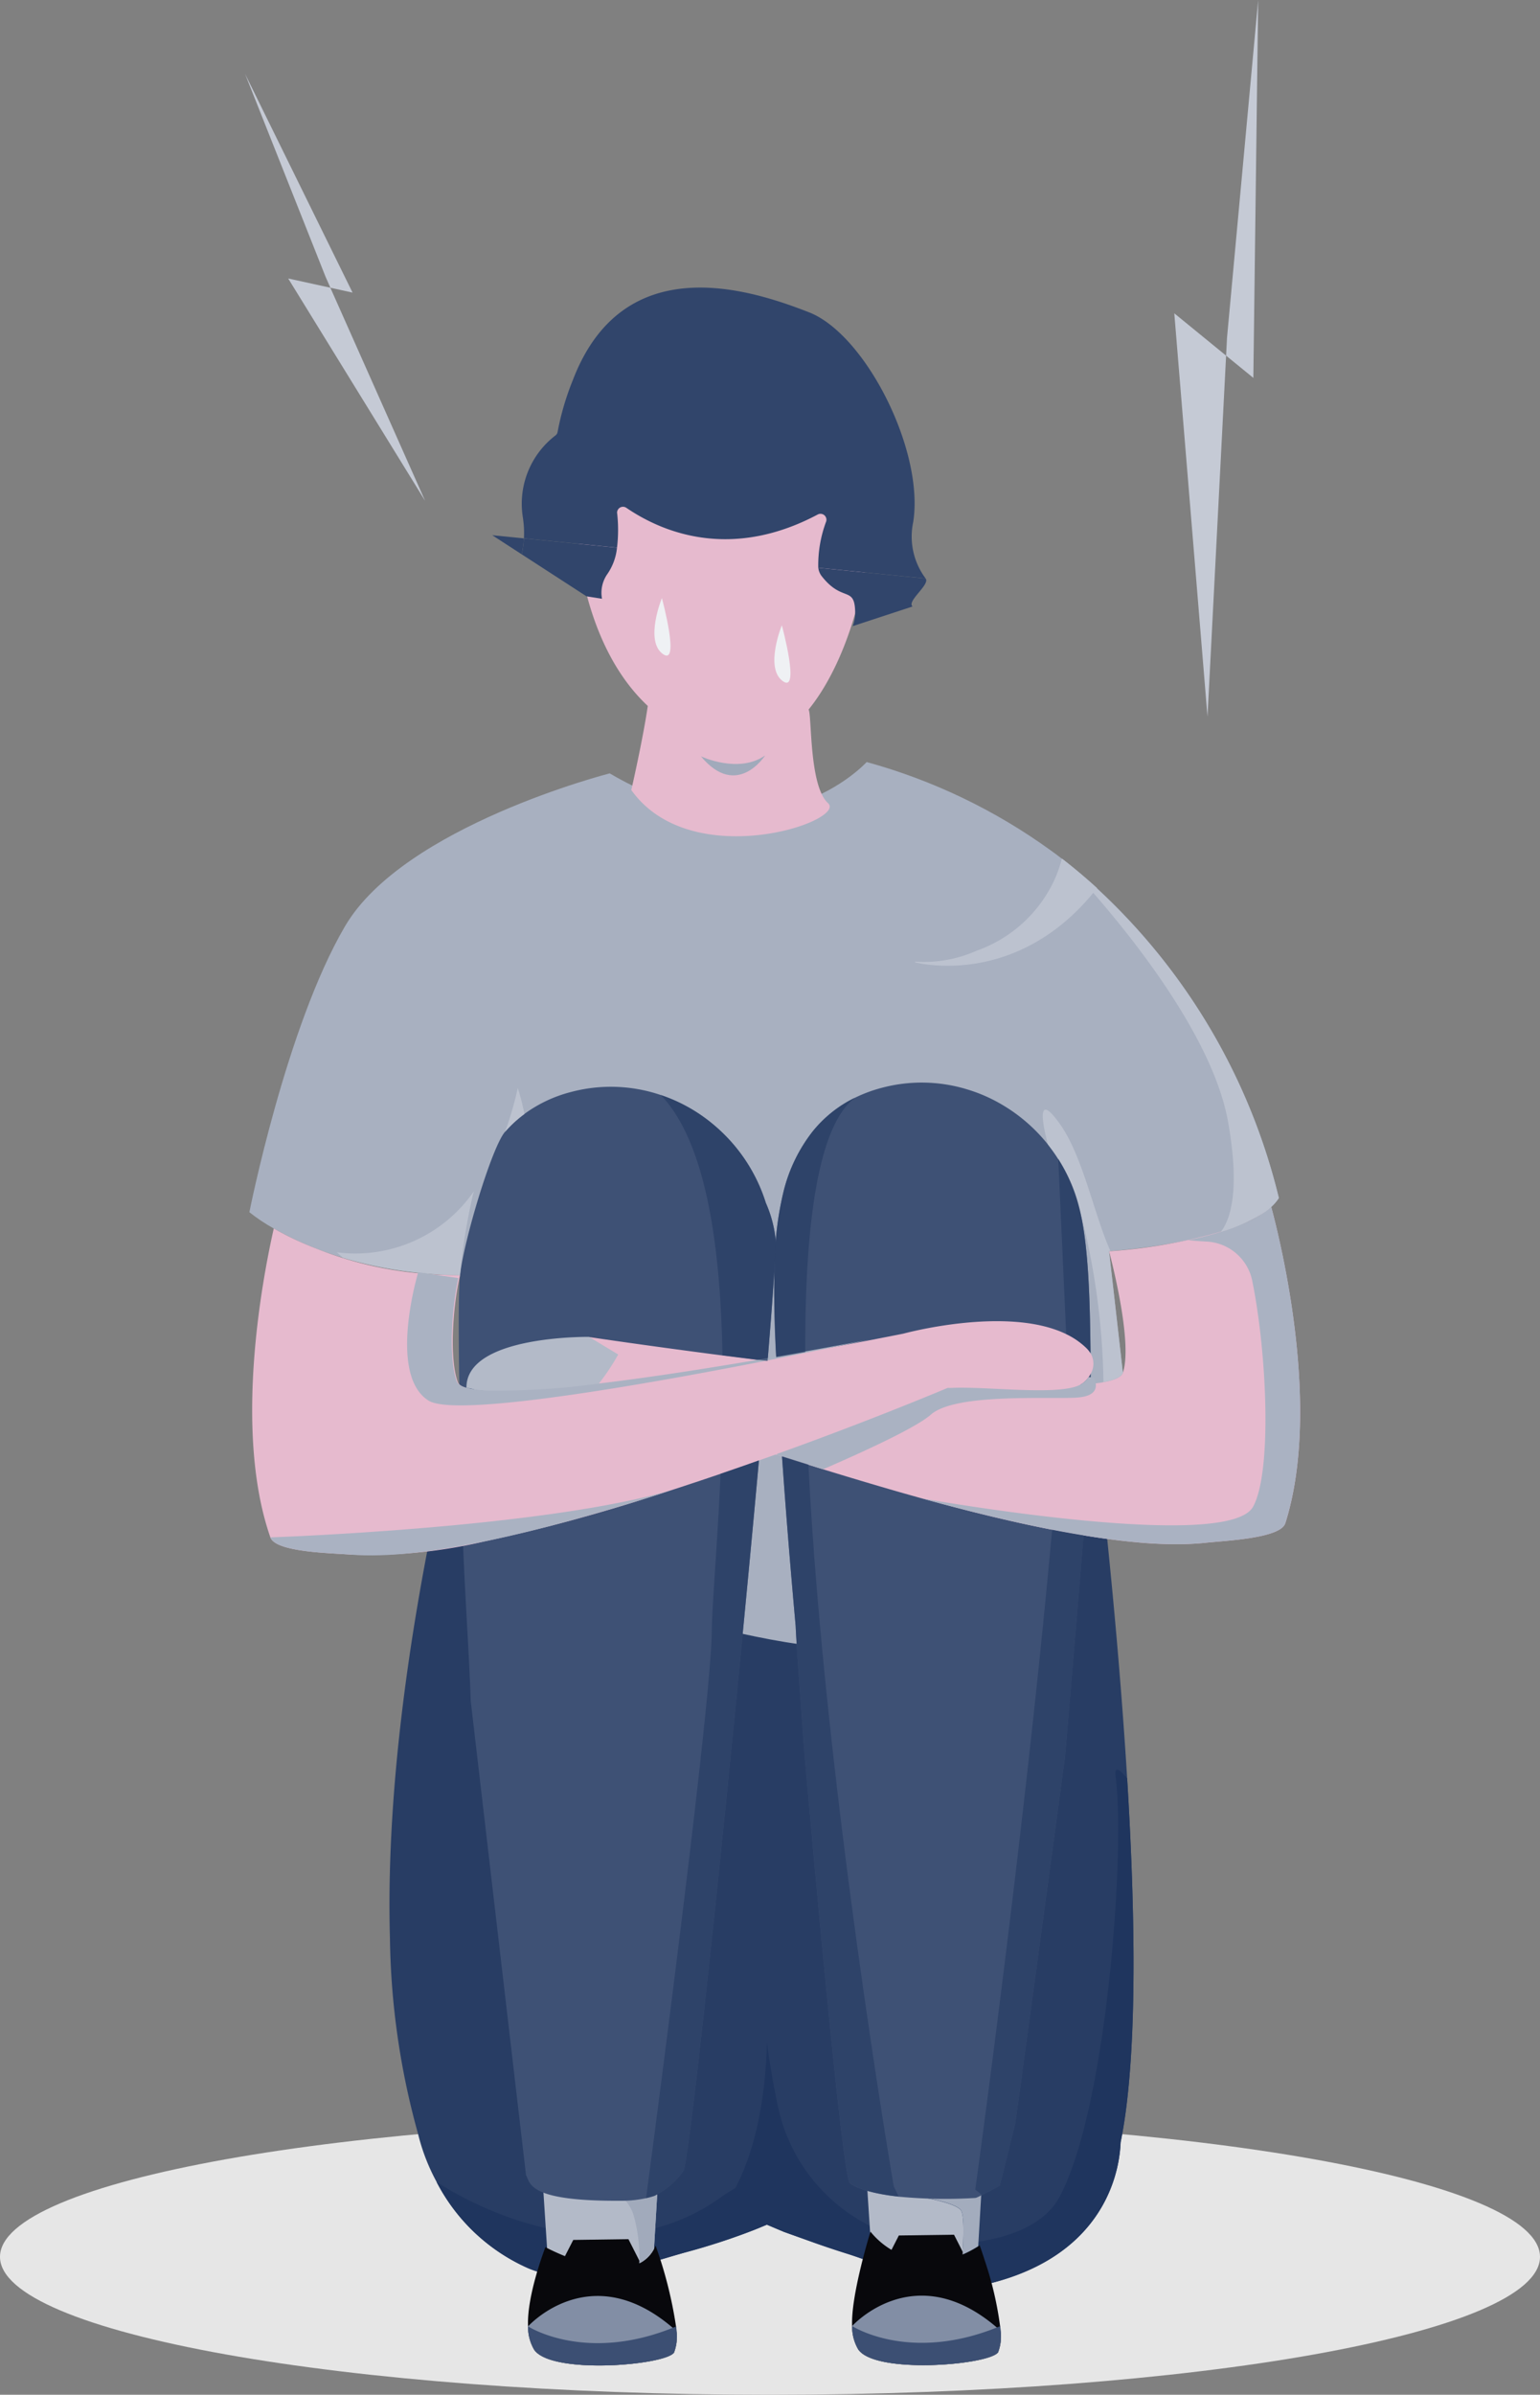 <svg data-name="Group 22168" xmlns="http://www.w3.org/2000/svg" xmlns:xlink="http://www.w3.org/1999/xlink" width="130" height="202" viewBox="0 0 130 202"><rect x="0" y="0" width="130" height="202" fill="#808080" stroke="none"/><defs><clipPath id="b"><path data-name="Rectangle 27244" fill="none" d="M0 0h130v202H0z"/></clipPath><clipPath id="c"><path data-name="Path 26558" d="M161.633 402.068s-17.392 4.435-22.36 12.9-8.073 24.121-8.073 24.121a14.918 14.918 0 0 0 2.06 1.373 27.911 27.911 0 0 0 5.834 2.469 34.225 34.225 0 0 0 5.016 1.1 40.16 40.16 0 0 0 5.437.384c.239.007.477 0 .723 0l-.239 3.019-.51 6.482 5.539 20.667 12.15-1.18c7.8 1.687 13.131 3.388 20.961 1.834l7.73-.105 8.79-16.144.245-6.37-1.169-10.241.115-.009a54.111 54.111 0 0 0 6.563-.917 31.867 31.867 0 0 0 2.757-.7 13.784 13.784 0 0 0 3.489-1.526 5.068 5.068 0 0 0 .49-.339c.094-.079.184-.153.27-.232a3.934 3.934 0 0 0 .649-.755 52.366 52.366 0 0 0-15.349-26.142q-1.4-1.278-2.959-2.481l-.011-.01c-.308-.237-.62-.475-.939-.7a48.273 48.273 0 0 0-15.533-7.449s-8.079 8.943-21.684.961" transform="translate(-131.2 -401.107)" fill="none"/></clipPath><clipPath id="e"><path data-name="Rectangle 27232" fill="none" d="M0 0h9.528v62.23H0z"/></clipPath><clipPath id="f"><path data-name="Rectangle 27233" fill="none" d="M0 0h9.705v22.433H0z"/></clipPath><clipPath id="g"><path data-name="Rectangle 27234" fill="none" d="M0 0h9.85v62.439H0z"/></clipPath><clipPath id="h"><path data-name="Rectangle 27235" fill="none" d="M0 0h6.811v21.892H0z"/></clipPath><clipPath id="i"><path data-name="Rectangle 27236" fill="none" d="M0 0h9.138v56.122H0z"/></clipPath><clipPath id="j"><path data-name="Rectangle 27237" fill="none" d="M0 0h2.73v16.387H0z"/></clipPath><clipPath id="k"><path data-name="Path 26584" d="m620.627 198.973 1.57-30.456-4.373-3.57Z" transform="translate(-617.823 -164.947)" fill="none"/></clipPath><clipPath id="l"><path data-name="Path 26585" d="M645.158 28.48 645.08 30l2.3 1.874L647.787 0Z" transform="translate(-645.08 .001)" fill="none"/></clipPath><clipPath id="n"><path data-name="Path 26586" d="m163.211 165.367-8-17.977-3.559-.779Z" transform="translate(-151.657 -146.611)" fill="none"/></clipPath><clipPath id="p"><path data-name="Path 26587" d="m135.721 56 .4.9 1.868.409-9.076-18.454Z" transform="translate(-128.911 -38.853)" fill="none"/></clipPath><linearGradient id="d" x1="-.242" y1="1.82" x2="-.24" y2="1.82" gradientUnits="objectBoundingBox"><stop offset="0" stop-color="#f4f5f7"/><stop offset="1" stop-color="#a8b0c0"/></linearGradient><linearGradient id="a" x1="-2.976" y1="6.863" x2="-2.97" y2="6.863" gradientUnits="objectBoundingBox"><stop offset="0" stop-color="#aab2c2"/><stop offset=".017" stop-color="#aab2c2"/><stop offset="1" stop-color="#c5cad5"/></linearGradient><linearGradient id="m" x1="-3.468" y1="8.857" x2="-3.462" y2="8.857" xlink:href="#a"/><linearGradient id="o" x1="-.946" y1="11.563" x2="-.938" y2="11.563" xlink:href="#a"/><linearGradient id="q" x1="-.761" y1="15.067" x2="-.753" y2="15.067" xlink:href="#a"/></defs><g data-name="Group 22167" clip-path="url(#b)"><g data-name="Group 22134"><g data-name="Group 22133" clip-path="url(#b)"><path data-name="Path 26543" d="M130 190.367c0-6.425-29.1-11.634-65-11.634s-65 5.209-65 11.634 29.1 11.634 65 11.634 65-5.209 65-11.634" fill="#e6e6e6"/><path data-name="Path 26544" d="M95.142 177.2a40.86 40.86 0 0 1-.538 3.467c-.062.313.124 8.992-10.764 11.863-4.13 1.086-8.8-1.332-12.382-2.449a69.497 69.497 0 0 1-2.973-1l-2.273-.813-.07-.027-.169-.071c-.36-.149-1.016-.431-1.2-.505a.316.316 0 0 0-.046-.014l-.1.043c-.025.011-.049.022-.07.029a33.61 33.61 0 0 1-.928.381c-.621.24-1.472.556-2.5.9-.066.022-.136.044-.206.069-.457.15-.95.3-1.47.461-.458.136-.936.276-1.436.409-3.882 1.052-9.245 3.213-13.507 1.345a15.947 15.947 0 0 1-7.665-7.263 16.765 16.765 0 0 1-1.561-4.055 64.416 64.416 0 0 1-2.367-16.476c-.705-24.928 8.319-54.081 8.319-54.081l49.766-.482s2.915 20.9 4.148 41.092c.621 10.161.811 20.14-.007 27.183" fill="#283d64"/><path data-name="Path 26545" d="M95.149 150.018c-.717-.887-1.084-1.029-.97-.158.815 6.2-.7 27.711-4.688 35.362-1.313 2.52-4.446 3.644-8.059 4.019a14.657 14.657 0 0 1-15.763-11.571c-.655-3.058-.926-5.385-.926-5.385-.172 6.13-1.453 9.979-2.672 12.286a11.859 11.859 0 0 0-1.2.761c-10.785 7.734-23.739-1.109-24.026-1.3a15.947 15.947 0 0 0 7.665 7.263c4.262 1.867 9.626-.294 13.507-1.345a55.406 55.406 0 0 0 2.906-.87c.07-.025.14-.047.206-.069a49.913 49.913 0 0 0 2.5-.9c.422-.167.736-.3.928-.38.021-.007.045-.018.07-.029l.1-.043a.345.345 0 0 1 .046.013c.18.074.836.356 1.2.505.141.061.233.1.24.1l2.273.813c.878.314 1.882.653 2.974 1 3.578 1.117 8.251 3.536 12.382 2.449 10.888-2.871 10.7-11.55 10.763-11.862.213-1.054.394-2.212.538-3.468.818-7.043.628-17.022.007-27.183" fill="#1f355e"/><path data-name="Path 26546" d="m55.851 178.759-.332 5.653-.432 7.336-.051.873-8.653.119-.9-13.838Z" fill="#b3bac8"/><path data-name="Path 26547" d="M56.894 198.452c-.816 1.076-10.348 1.862-11.8-.247a3.79 3.79 0 0 1-.518-1.971c-.124-2.618 1.465-6.685 1.465-6.685s5.123 2.784 7.916 1.372a2.8 2.8 0 0 0 1.246-1.215c.051-.092.1-.187.14-.286a35.651 35.651 0 0 1 1.725 6.823c.012.129.021.259.026.385a3.445 3.445 0 0 1-.2 1.824" fill="#08080c"/><path data-name="Path 26548" d="M56.894 198.45c-.816 1.076-10.348 1.862-11.8-.247a3.787 3.787 0 0 1-.518-1.971s5.246-5.851 12.216.122c.107.093.209.183.3.272a3.445 3.445 0 0 1-.2 1.824" fill="#828ea5"/><path data-name="Path 26549" d="M56.894 198.45c-.816 1.076-10.348 1.862-11.8-.247a3.788 3.788 0 0 1-.518-1.972c.241.154 5.075 3.1 12.492.01a4.174 4.174 0 0 1-.176 2.209" fill="#3c4f73"/><path data-name="Path 26550" d="m83.207 178.733-.122 2.1-.216 3.642c-.171.072-.349.148-.541.221a9.485 9.485 0 0 1-3.189.671c-.379.005-.733 0-1.066-.01l-.028.025s2.612.44 3.066 1.054c.307.42.227 2.476.143 3.749-.037.6-.077 1.024-.077 1.024l1.315-.277-.1 1.669-8.65.119-.288-4.381-.262-4.006-.356-5.451Z" fill="#b3bac8"/><path data-name="Path 26551" d="M84.251 198.427c-.816 1.076-10.348 1.862-11.8-.247a3.788 3.788 0 0 1-.518-1.971c-.114-2.411 1.3-7.141 1.518-7.873l.03-.095a6.654 6.654 0 0 0 7.77 1.942 9.49 9.49 0 0 0 1.323-.7c.042-.025.087-.054.129-.082 0 0 .2.558.465 1.391a28.9 28.9 0 0 1 1.257 5.432c.012.129.021.259.026.385a3.445 3.445 0 0 1-.2 1.824" fill="#08080c"/><path data-name="Path 26552" d="M84.252 198.424c-.816 1.076-10.348 1.862-11.8-.247a3.79 3.79 0 0 1-.518-1.972s5.246-5.851 12.216.123c.107.093.209.182.3.272a3.444 3.444 0 0 1-.2 1.824" fill="#828ea5"/><path data-name="Path 26553" d="M84.252 198.423c-.816 1.076-10.348 1.862-11.8-.247a3.79 3.79 0 0 1-.518-1.972c.241.154 5.075 3.1 12.492.01a4.175 4.175 0 0 1-.176 2.209" fill="#3c4f73"/><path data-name="Path 26554" d="m46.992 191.673 1.4-2.733 4.657-.064 1.373 2.7Z" fill="#08080c"/><path data-name="Path 26555" d="m74.477 191.297 1.4-2.733 4.657-.064 1.373 2.7Z" fill="#08080c"/><path data-name="Path 26556" d="m82.869 184.47-.292 5a9.48 9.48 0 0 1-1.323.7c.084-1.272.164-3.329-.143-3.749-.454-.614-3.065-1.054-3.065-1.054l.028-.025c.333.013.688.015 1.066.01a9.476 9.476 0 0 0 3.189-.671c.192-.073.37-.149.541-.221" fill="#a3acbd"/><path data-name="Path 26557" d="m55.519 184.413-.313 5.292a2.8 2.8 0 0 1-1.246 1.215 12.8 12.8 0 0 0-.514-4.2c-.76-1.944-1.958-1.609-1.958-1.609l.275-.172h.778a8.569 8.569 0 0 0 2.7-.423c.094-.033.188-.066.276-.105" fill="#a1aabb"/></g></g><g data-name="Group 22136"><g data-name="Group 22135" clip-path="url(#c)" transform="translate(21.051 64.269)"><path data-name="Rectangle 27231" fill="url(#d)" d="M0 0h86.908v75.682H0z"/></g></g><g data-name="Group 22156"><g data-name="Group 22155" clip-path="url(#b)"><path data-name="Path 26559" d="M43.377 184.851c.022.1.015.073 0 0" fill="#3e5175"/><path data-name="Path 26560" d="M65.485 104.619c-.062 6.193-4.265 49.48-6.5 69.01-.626 5.472-1.1 9.082-1.282 9.48a6.579 6.579 0 0 1-2.45 2.107 6.482 6.482 0 0 1-.716.2 9.478 9.478 0 0 1-1.985.22h-.778c-7.232-.026-7-1.5-7.37-2.164 0 0-.267-2.294-.676-5.783l-3.99-34.2c-.033-1.1-.1-2.426-.172-3.854-.2-3.776-.479-8.251-.517-11.059 0-.011-.552-17.9-.213-21.02.324-2.96 2.7-10.838 3.8-12.092a9.893 9.893 0 0 1 1.631-1.5 11.481 11.481 0 0 1 3.951-1.858 13.1 13.1 0 0 1 7.561.26 13.671 13.671 0 0 1 4.2 2.292q.548.439 1.054.931a14.083 14.083 0 0 1 3.616 5.879 10.241 10.241 0 0 1 .833 3.151" fill="#3e5175"/><path data-name="Path 26561" d="M92.155 119.892c.049 1.533-2.25 28.282-2.253 28.3-.063.495-1.218 9.049-2.3 17.024-.968 7.123-1.871 13.785-1.885 13.842-.079.344-1.3 5.25-1.312 5.3-.01.011-.9.5-1.514.8-.171.083-.324.155-.425.2a.459.459 0 0 1-.129.04 41.881 41.881 0 0 1-6.243-.086c-.077-.006-.155-.012-.232-.021-2.827-.308-3.86-.927-4.122-1.137-.713-.582-3.819-36.113-3.823-36.124-.052-.707-.683-9.089-.753-10.881-.005-.147-2.386-25.487-1.68-32.522a26.856 26.856 0 0 1 .675-4.18 13.4 13.4 0 0 1 2.387-4.936.034.034 0 0 1 .014-.018 10.457 10.457 0 0 1 3.6-2.89 11.952 11.952 0 0 1 2.3-.851 13.109 13.109 0 0 1 7.209.146 13.3 13.3 0 0 1 2.992 1.325 14.013 14.013 0 0 1 3.8 3.317 3.5 3.5 0 0 1 .2.267.083.083 0 0 1 .014.021c.232.3.45.614.651.937a13.91 13.91 0 0 1 1.561 3.351c1.4 4.432 1.066 12.656 1.262 18.785" fill="#3e5175"/><path data-name="Path 26562" d="M108.493 128.496c-.41 1.28-5.194 1.469-6.738 1.641a23.061 23.061 0 0 1-2.418.117 34.506 34.506 0 0 1-3.414-.163c-1.4-.128-2.9-.324-4.455-.583q-1.3-.208-2.654-.475c-3.5-.68-7.229-1.6-10.957-2.633h-.007q-.966-.27-1.933-.544a371.864 371.864 0 0 1-6.419-1.915.011.011 0 0 0-.007 0c-.416-.127-.831-.258-1.243-.386q-1.13-.352-2.23-.7c-.141-.044-.282-.091-.423-.134q-.729-.231-1.441-.463-1.659-.534-3.209-1.052c-7.4-2.455-12.675-4.4-12.675-4.4l1.456-4.026s4.8.719 11.264 1.554c1.219.155 2.5.316 3.812.48.246.032.5.06.745.088.8.1 1.619.195 2.441.292 7.882.918 16.492 1.727 21.776 1.651a32.946 32.946 0 0 0 2.331-.113c.14-.012.277-.028.406-.044.235-.028.452-.059.654-.1.938-.171 1.516-.431 1.637-.8.74-2.269-.565-7.914-1.165-10.241l.116-.009a44.542 44.542 0 0 0 10.469-2 9.732 9.732 0 0 0 3.1-1.717c.895 3.332 4.224 17.119 1.182 26.687" fill="#e6bace"/><path data-name="Path 26563" d="M68.263 59.846c7.481-9.235 8.784-35.2-8.757-31.836a12.369 12.369 0 0 0-10.9 11.636c-.491 5.321.577 14.762 6.076 19.9-.406 2.808-1.39 7.094-1.39 7.094 5.075 7.109 18.284 2.62 16.6 1.1-1.6-1.451-1.35-7.417-1.634-7.889" fill="#e6bace"/><path data-name="Path 26564" d="M59.171 63.798s3.173 1.5 5.418-.075c0 0-2.381 3.733-5.418.075" fill="#a1aabb"/><path data-name="Path 26565" d="M92.081 115.863a2.384 2.384 0 0 1-.185.3 2.254 2.254 0 0 1-.588.579 3.938 3.938 0 0 1-1.572.435c-2.538.3-6.883-.21-9.316-.11h-.407c-1.816.76-6.144 2.539-11.856 4.642-.7.262-1.423.524-2.167.793-.122.044-.248.091-.373.135l-.017.007c-.5.182-1.015.364-1.535.547-.007 0-.014 0-.021.007q-1.565.557-3.218 1.12-1.063.361-2.157.726l-.07.022-.531.175-.094.033-.768.252c-.077.025-.15.051-.227.073l-1.051.34-.618.2a145.316 145.316 0 0 1-14.409 3.879 42.731 42.731 0 0 1-11.3 1.115c-1.552-.129-6.34-.186-6.778-1.455-3.126-8.957-.67-21.823.289-26.056a24.32 24.32 0 0 0 2.444 1.227c.37.163.765.326 1.189.488a.032.032 0 0 1 .018.01c.007 0 .018 0 .025.007a31.161 31.161 0 0 0 8.588 2.049c.214.018.432.04.653.054.881.068 1.814.1 2.807.108l-.066.288c-.551 2.522-.833 6.756-.136 8.7.08.234.335.409.74.526a5.314 5.314 0 0 0 .746.161c.358.051.766.088 1.225.109a62.71 62.71 0 0 0 9.166-.589c3.333-.393 7-.94 10.493-1.507 1.3-.214 2.582-.428 3.81-.641.241-.042.476-.08.71-.122l.056-.011h.01c.826-.144 1.623-.285 2.386-.425 2.33-.417 4.345-.792 5.8-1.071l.056-.011c.035-.007.063-.015.087-.019.049-.011.074-.015.074-.015 1.43-.275 2.273-.445 2.273-.445s8.724-2.389 13.733.039a6.446 6.446 0 0 1 1.7 1.171 2.384 2.384 0 0 1 .36.447 1.716 1.716 0 0 1 .02 1.719" fill="#e6bace"/><path data-name="Path 26566" d="M107.311 101.806c-.09.082-.186.162-.286.241-.038.03-.08.059-.12.089-.063.047-.126.095-.193.141s-.108.071-.162.107-.117.077-.177.114-.125.074-.188.111l-.174.1s-.14.076-.212.113l-.168.087c-.079.039-.159.078-.24.116l-.153.071q-.138.063-.28.124l-.116.049c-.113.047-.227.094-.343.14l-.042.016a27.222 27.222 0 0 1-4.152 1.183c.388.04.937.089 1.559.12a4.143 4.143 0 0 1 3.849 3.326c1.247 6.159 1.674 16.134.063 19.044-2.128 3.845-27.272-.587-27.919-.7 9.086 2.519 18.185 4.358 23.9 3.735 1.547-.169 6.329-.357 6.739-1.639 3.044-9.569-.287-23.354-1.18-26.687" fill="#aab2c2"/><path data-name="Path 26567" d="M52.187 114.253a19.089 19.089 0 0 1-1.673 2.506 62.732 62.732 0 0 1-9.166.588c-.46-.022-.867-.058-1.225-.109a2.167 2.167 0 0 0-.746-.161c-.072-4.464 10.349-4.31 10.349-4.31Z" fill="#b3bac8"/><path data-name="Path 26568" d="M40.009 100.475a7.989 7.989 0 0 0-.094.331 51.958 51.958 0 0 0-1.081 6.76 38.865 38.865 0 0 1-4.873-.374 34.227 34.227 0 0 1-5.016-1.1l-.511-.459a12.167 12.167 0 0 0 11.575-5.157" fill="#bcc2cf"/><path data-name="Path 26569" d="M44.268 93.971a9.885 9.885 0 0 0-1.631 1.5 29.593 29.593 0 0 0 1.071-3.692 17.892 17.892 0 0 1 .56 2.188" fill="#bcc2cf"/><path data-name="Path 26570" d="M94.787 115.777c-.121.369-.7.63-1.637.8a60.593 60.593 0 0 0-2.258-15.468 14.12 14.12 0 0 0-2.43-4.575s-1.479-5.24 1.021-1.709c1.935 2.729 2.858 7.585 4.254 10.7l-.116.009Z" fill="#bcc2cf"/><path data-name="Path 26571" d="M107.959 101.056a3.942 3.942 0 0 1-.649.755c-.087.078-.177.153-.27.231a5.093 5.093 0 0 1-.49.339 13.775 13.775 0 0 1-3.489 1.526c.83-1.08 1.624-3.567.608-9.275-1.707-9.6-13.648-21.823-14.018-22.2a52.116 52.116 0 0 1 18.308 28.623" fill="#bcc2cf"/><path data-name="Path 26572" d="M92.61 74.914c-6.755 8.607-15.379 6.256-15.379 6.256l.041-.053a10.938 10.938 0 0 0 5.184-.93 11.414 11.414 0 0 0 6.672-6.234 11.91 11.91 0 0 0 .512-1.531l.011.01q1.563 1.2 2.959 2.481" fill="#bcc2cf"/><path data-name="Path 26573" d="M73.694 112.93c-2.9.625-34.217 7.311-37.525 5.209-3.336-2.118-1.056-10.173-.875-10.785l.01-.039.643.093 2.741.4c-.551 2.522-.832 6.756-.136 8.7.08.233.335.408.74.526a8.435 8.435 0 0 0 1.971.27 62.714 62.714 0 0 0 9.166-.588c4.839-.571 10.374-1.463 15.069-2.281h.01a500.532 500.532 0 0 0 8.185-1.5" fill="#aab2c2"/><path data-name="Path 26574" d="M91.011 117.881c-2.253.175-10.319-.415-12.43 1.443-1.237 1.092-5.659 3.121-9.1 4.611a353.128 353.128 0 0 1-3.9-1.225l.01-.067.017-.007c6.962-2.5 12.318-4.7 14.4-5.57.134.009.267.007.407 0 3.042-.126 9.082.7 10.829-.293a.33.33 0 0 0 .059-.032 2.252 2.252 0 0 0 .588-.579c.27.01.421.019.421.019a1.574 1.574 0 0 1 .179.488c.08.458-.076 1.1-1.484 1.207" fill="#aab2c2"/><path data-name="Path 26575" d="m56.979 125.6-1.051.34c-.206.066-.416.132-.618.2-9.633 3.06-19.577 5.491-25.71 4.994-1.552-.129-6.339-.186-6.778-1.455 0 0 23.439-.792 34.157-4.077" fill="#aab2c2"/><path data-name="Path 26576" d="M55.873 50.454s-1.462 3.571.065 4.7-.065-4.7-.065-4.7" fill="#eff1f4"/><path data-name="Path 26577" d="M65.999 52.743s-1.462 3.572.065 4.7-.065-4.7-.065-4.7" fill="#eff1f4"/><g data-name="Group 22139" opacity=".7"><g data-name="Group 22138"><g data-name="Group 22137" clip-path="url(#e)" transform="translate(54.537 123.19)"><path data-name="Path 26578" d="M9.528 0C7.451 23.034 3.762 58.613 3.166 59.92a6.579 6.579 0 0 1-2.45 2.107 6.47 6.47 0 0 1-.716.2c.966-7.273 5.469-41.547 5.545-47.729.027-2.364.48-7.413.745-13.374Q7.939.56 9.508.005c.007 0 .014 0 .021-.007" fill="#283d64"/></g></g></g><g data-name="Group 22142" opacity=".7"><g data-name="Group 22141"><g data-name="Group 22140" clip-path="url(#f)" transform="translate(55.78 92.366)"><path data-name="Path 26579" d="M9.704 12.253c-.015 1.482-.266 5.089-.672 9.99-.006.063-.012.126-.015.189-1.314-.164-2.593-.325-3.812-.48C5.049 12.961 3.874 4.022-.001-.001a13.671 13.671 0 0 1 4.2 2.292q.548.439 1.054.931a14.084 14.084 0 0 1 3.616 5.879 10.248 10.248 0 0 1 .833 3.151" fill="#283d64"/></g></g></g><g data-name="Group 22145" opacity=".7"><g data-name="Group 22144"><g data-name="Group 22143" clip-path="url(#g)" transform="translate(66.013 122.844)"><path data-name="Path 26580" d="M9.85 62.439c-2.827-.308-3.86-.927-4.122-1.138-.713-.582-3.82-36.113-3.823-36.124-.052-.707-.683-9.089-.754-10.881 0-.077-.634-6.813-1.151-14.3q1.1.352 2.23.7c1.338 26.786 7.2 60.861 7.2 60.861Z" fill="#283d64"/></g></g></g><g data-name="Group 22148" opacity=".7"><g data-name="Group 22147"><g data-name="Group 22146" clip-path="url(#h)" transform="translate(65.353 92.596)"><path data-name="Path 26581" d="M6.812.001C3.692 2.38 2.594 10.709 2.623 21.453c-.763.14-1.56.281-2.386.425H.226l-.056.011a81.5 81.5 0 0 1-.038-9.868 26.83 26.83 0 0 1 .675-4.18 13.4 13.4 0 0 1 2.387-4.936.035.035 0 0 1 .014-.018 10.457 10.457 0 0 1 3.6-2.89" fill="#283d64"/></g></g></g><g data-name="Group 22151" opacity=".7"><g data-name="Group 22150"><g data-name="Group 22149" clip-path="url(#i)" transform="translate(82.329 129.033)"><path data-name="Path 26582" d="M9.138.475a3938.852 3938.852 0 0 1-1.566 18.684c-.12.937-4.155 30.746-4.182 30.865-.079.344-1.3 5.25-1.312 5.3-.01.011-.9.5-1.514.8L0 55.659S4.238 25.038 6.484.002Q7.84.267 9.138.477" fill="#283d64"/></g></g></g><g data-name="Group 22154" opacity=".7"><g data-name="Group 22153"><g data-name="Group 22152" clip-path="url(#j)" transform="translate(89.331 97.756)"><path data-name="Path 26583" d="M0-.005a13.908 13.908 0 0 1 1.561 3.351c.99 3.138 1.113 8.183 1.169 13.036a2.378 2.378 0 0 0-.36-.447 6.444 6.444 0 0 0-1.7-1.171Z" fill="#283d64"/></g></g></g></g></g><g data-name="Group 22158"><g data-name="Group 22157" clip-path="url(#k)" transform="translate(99.128 26.429)"><path data-name="Path 26628" d="m.024.027 29.124.02.017 24.938-29.125-.02Z" transform="rotate(-50.73 13.147 27.851)" fill="url(#a)"/></g></g><g data-name="Group 22160"><g data-name="Group 22159" clip-path="url(#l)" transform="translate(103.502)"><path data-name="Path 26629" d="m.021.025 26.4.018.015 22.284-26.4-.018Z" transform="rotate(-50.734 12.313 26.08)" fill="url(#m)"/></g></g><g data-name="Group 22162"><g data-name="Group 22161" clip-path="url(#n)" transform="translate(24.333 23.491)"><path data-name="Path 26630" d="m0 0 20.787.014.011 15.3L.011 15.3Z" transform="rotate(-77.632 9.157 11.39)" fill="url(#o)"/></g></g><g data-name="Group 22164"><g data-name="Group 22163" clip-path="url(#p)" transform="translate(20.683 6.225)"><path data-name="Path 26631" d="m0 0 19.963.014.009 12.815-19.963-.014Z" transform="rotate(-77.64 9.008 11.204)" fill="url(#q)"/></g></g><g data-name="Group 22166"><g data-name="Group 22165" clip-path="url(#b)" fill="#31456b"><path data-name="Path 26588" d="M52.093 43.298a.5.5 0 0 1 .786-.459 15.882 15.882 0 0 0 2.929 1.574c3.206 1.3 7.769 1.875 13.21-1.008a.5.5 0 0 1 .723.585 10.456 10.456 0 0 0-.667 3.9l9.065.905a5.891 5.891 0 0 1-1.05-4.76c.951-6.051-4.052-15.847-8.8-17.694s-15.622-5.532-19.931 5.717a22.9 22.9 0 0 0-1.286 4.364.478.478 0 0 1-.213.332 7.246 7.246 0 0 0-2.732 6.818q.072.465.1.909a8.563 8.563 0 0 1 0 .927l7.859.785a12.59 12.59 0 0 0 .011-2.9"/><path data-name="Path 26589" d="m41.552 45.146 2.489 1.612a8.713 8.713 0 0 0 .183-1.345Z"/><path data-name="Path 26590" d="M51.255 48.444a4.728 4.728 0 0 0 .83-2.246l-7.859-.785a8.713 8.713 0 0 1-.183 1.345l5.468 3.542 1.307.206a2.755 2.755 0 0 1 .437-2.062"/><path data-name="Path 26591" d="m78.14 48.799-9.065-.905a1.456 1.456 0 0 0 .26.668c1.8 2.332 2.837.763 2.856 3.158a3.254 3.254 0 0 1-.206 1.095l5.047-1.656c-.514-.446 1.494-1.845 1.108-2.359"/></g></g></g></svg>